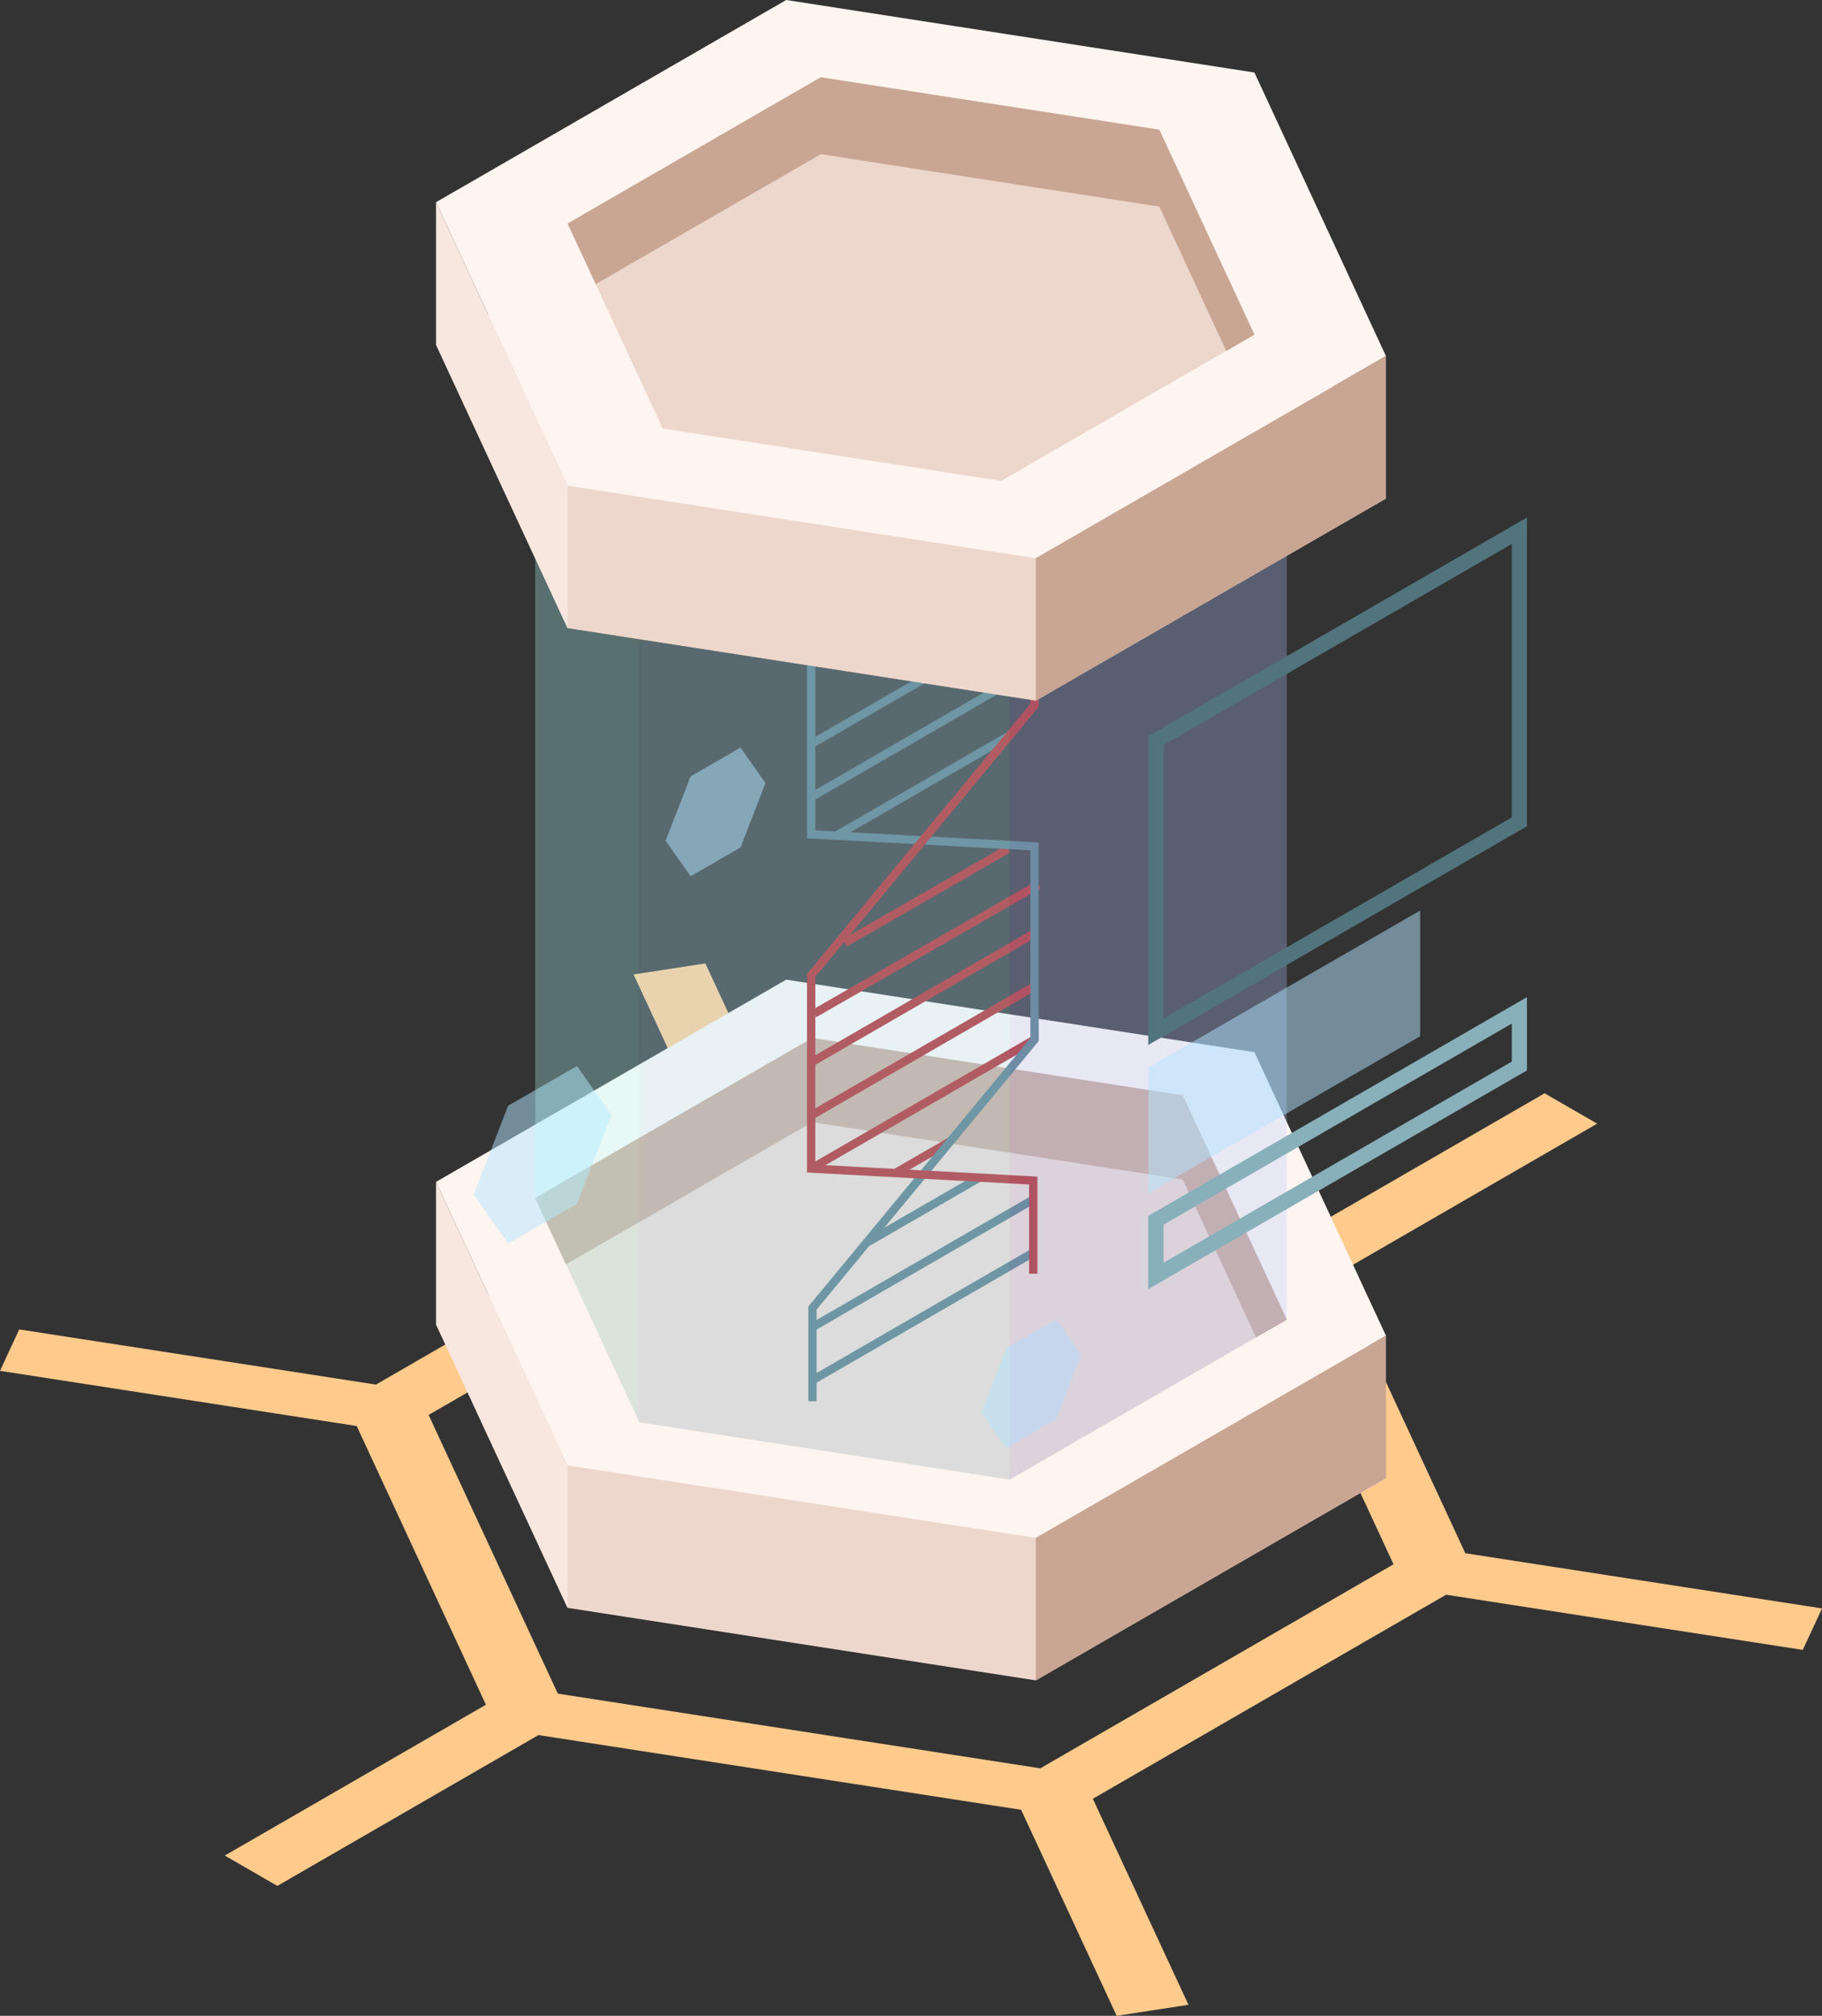 <?xml version="1.0" encoding="utf-8"?>
<svg xmlns="http://www.w3.org/2000/svg" viewBox="0 0 1156.24 1278.69">
  <rect x="0" y="0" width="1156.24" height="1278.69" fill="#333333" stroke="none"/>
  <g data-name="Layer 2">
    <g data-name="Layer 1">
      <path d="M1013.54,712.76l-33.35-19.25-165.7,95.67L508.28,741.81,447.62,611.12l-45.55,7,60.66,130.69L238.56,878.28l-226.36-35L0,869.56l226.36,35,82,176.8-165.7,95.67,33.35,19.25,165.7-95.67L648,1148l60.65,130.69,45.55-7L693.52,1141l224.16-129.43,226.36,35,12.2-26.3-226.35-35-82-176.8ZM884.33,992.28,660.17,1121.7,354,1074.32l-82-176.79L496.07,768.11l306.21,47.37Z" fill="#ffcb8c"/>
      <path d="M657.32,1065.91l-297.13-46L276.71,840.09,498.92,711.82l297.13,46,83.48,179.86Z" fill="#edd7cc"/>
      <path d="M657.32,975.52l-297.13-46L276.71,749.7,498.92,621.43l297.13,46,83.48,179.86Z" fill="#fff5f0"/>
      <polygon fill="#c9a593" points="657.33 975.52 657.33 1065.91 879.53 937.63 879.53 847.25 657.33 975.52"/>
      <polygon fill="#f7e7df" points="360.19 929.55 360.19 1019.94 276.71 840.09 276.71 749.7 360.19 929.55"/>
      <path d="M640.78,938.54,405.71,902.18l-66-142.29L515.46,658.4l235.07,36.37,66.05,142.29Z" fill="#edd7cc"/>
      <polygon fill="#c9a593" points="515.45 711.82 750.57 748.19 797.09 848.41 816.63 837.13 750.57 694.81 515.45 658.44 339.62 759.94 359.16 802.04 515.45 711.82"/>
      <rect fill="#51747d" height="5.28" transform="rotate(-30.01 585.755 431.025)" width="163.71" x="503.79" y="428.34"/>
      <rect fill="#51747d" height="5.28" transform="rotate(-30.01 585.767 464.697)" width="163.71" x="503.79" y="462.01"/>
      <rect fill="#51747d" height="5.28" transform="rotate(-30.02 585.734 498.37)" width="127.11" x="522.09" y="495.68"/>
      <rect fill="#b02121" height="5.28" transform="matrix(.87 -.5 .5 .87 -204.46 369.01)" width="119.22" x="526.03" y="563.01"/>
      <rect fill="#b02121" height="5.28" transform="matrix(.87 -.5 .5 .87 -221.29 373.44)" width="163.71" x="503.79" y="596.68"/>
      <rect fill="#b02121" height="5.28" transform="rotate(-30.03 585.614 632.968)" width="163.71" x="503.79" y="630.35"/>
      <rect fill="#b02121" height="5.28" transform="rotate(-30.03 585.596 666.632)" width="163.71" x="503.79" y="664.01"/>
      <rect fill="#b02121" height="5.28" transform="rotate(-30.02 585.733 700.388)" width="163.71" x="503.79" y="697.68"/>
      <rect fill="#b02121" height="5.28" transform="rotate(-30.02 585.742 734.05)" width="40.54" x="565.37" y="731.35"/>
      <rect fill="#51747d" height="5.28" transform="rotate(-30.02 585.745 767.73)" width="82.62" x="544.34" y="765.01"/>
      <rect fill="#51747d" height="5.28" transform="rotate(-30.02 585.683 801.433)" width="161.66" x="504.75" y="798.72"/>
      <rect fill="#51747d" height="5.28" transform="rotate(-30.02 585.686 835.114)" width="161.66" x="504.75" y="832.38"/>
      <polygon fill="#51747d" points="518.22 888.86 512.94 888.86 512.94 828.8 653.89 658.44 653.89 539.38 512.11 531.74 512.11 414.97 517.39 414.97 517.39 526.74 659.18 534.38 659.18 660.34 658.57 661.07 518.22 830.7 518.22 888.86"/>
      <polygon fill="#b02121" points="658.35 807.96 653.07 807.96 653.07 751.35 512.12 743.75 512.12 617.79 653.89 446.44 653.89 376.63 659.17 376.63 659.18 448.34 658.57 449.07 517.4 619.69 517.4 738.75 658.35 746.35 658.35 807.96"/>
      <path d="M657.32,444.48l-297.13-46L276.71,218.66,498.92,90.39l297.13,46,83.48,179.86Z" fill="#edd7cc"/>
      <path d="M657.32,354.09l-297.13-46L276.71,128.27,498.92,0,796.05,46l83.48,179.86Z" fill="#fff5f0"/>
      <polygon fill="#c9a593" points="657.33 354.09 657.33 444.48 879.53 316.21 879.53 225.82 657.33 354.09"/>
      <polygon fill="#f7e7df" points="360.19 308.13 360.19 398.51 276.71 218.66 276.71 128.27 360.19 308.13"/>
      <path d="M635.39,305.06,420.55,271.82l-60.36-130L520.85,49,735.69,82.27l60.36,130Z" fill="#edd7cc"/>
      <polygon fill="#c9a593" points="520.85 97.81 735.69 131.04 778.2 222.62 796.05 212.31 735.69 82.27 520.85 49.03 360.19 141.78 378.05 180.25 520.85 97.81"/>
      <polygon fill="#b3e7ff" opacity=".5" points="438.26 555.83 422.42 533.3 438.26 492.48 469.93 474.19 485.77 496.73 469.93 537.55 438.26 555.83"/>
      <polygon fill="#b3e7ff" opacity=".5" points="638.58 918.54 622.74 896.01 638.58 855.19 670.26 836.9 686.1 859.43 670.26 900.25 638.58 918.54"/>
      <polygon fill="#b3e7ff" opacity=".5" points="322.45 788.81 300.6 757.73 322.44 701.42 366.14 676.2 387.99 707.28 366.14 763.58 322.45 788.81"/>
      <polygon fill="#b3c7ff" opacity=".3" points="657.33 444.48 640.78 441.92 640.78 938.54 816.58 837.06 816.58 352.55 657.33 444.48"/>
      <polygon fill="#b3e7ff" opacity=".3" points="405.71 902.18 405.71 405.56 640.78 441.92 640.78 938.54 405.71 902.18"/>
      <polygon fill="#b3ffff" opacity=".3" points="339.66 759.89 339.66 354.29 360.19 398.51 405.71 405.56 405.71 902.18 339.66 759.89"/>
      <path d="M728.68,662.84V467L969,328.28V524.11Zm9.69-190.22V646.07l221-127.56V345.05Z" fill="#51747d"/>
      <path d="M728.68,756.94V677.17l172.53-99.6v79.77Z" fill="#b3e7ff" opacity=".5"/>
      <path d="M728.68,817.72V771.26L969,632.53V679Zm9.69-40.86V801l221-127.58V649.3Z" fill="#88b0ba"/>
    </g>
  </g>
</svg>